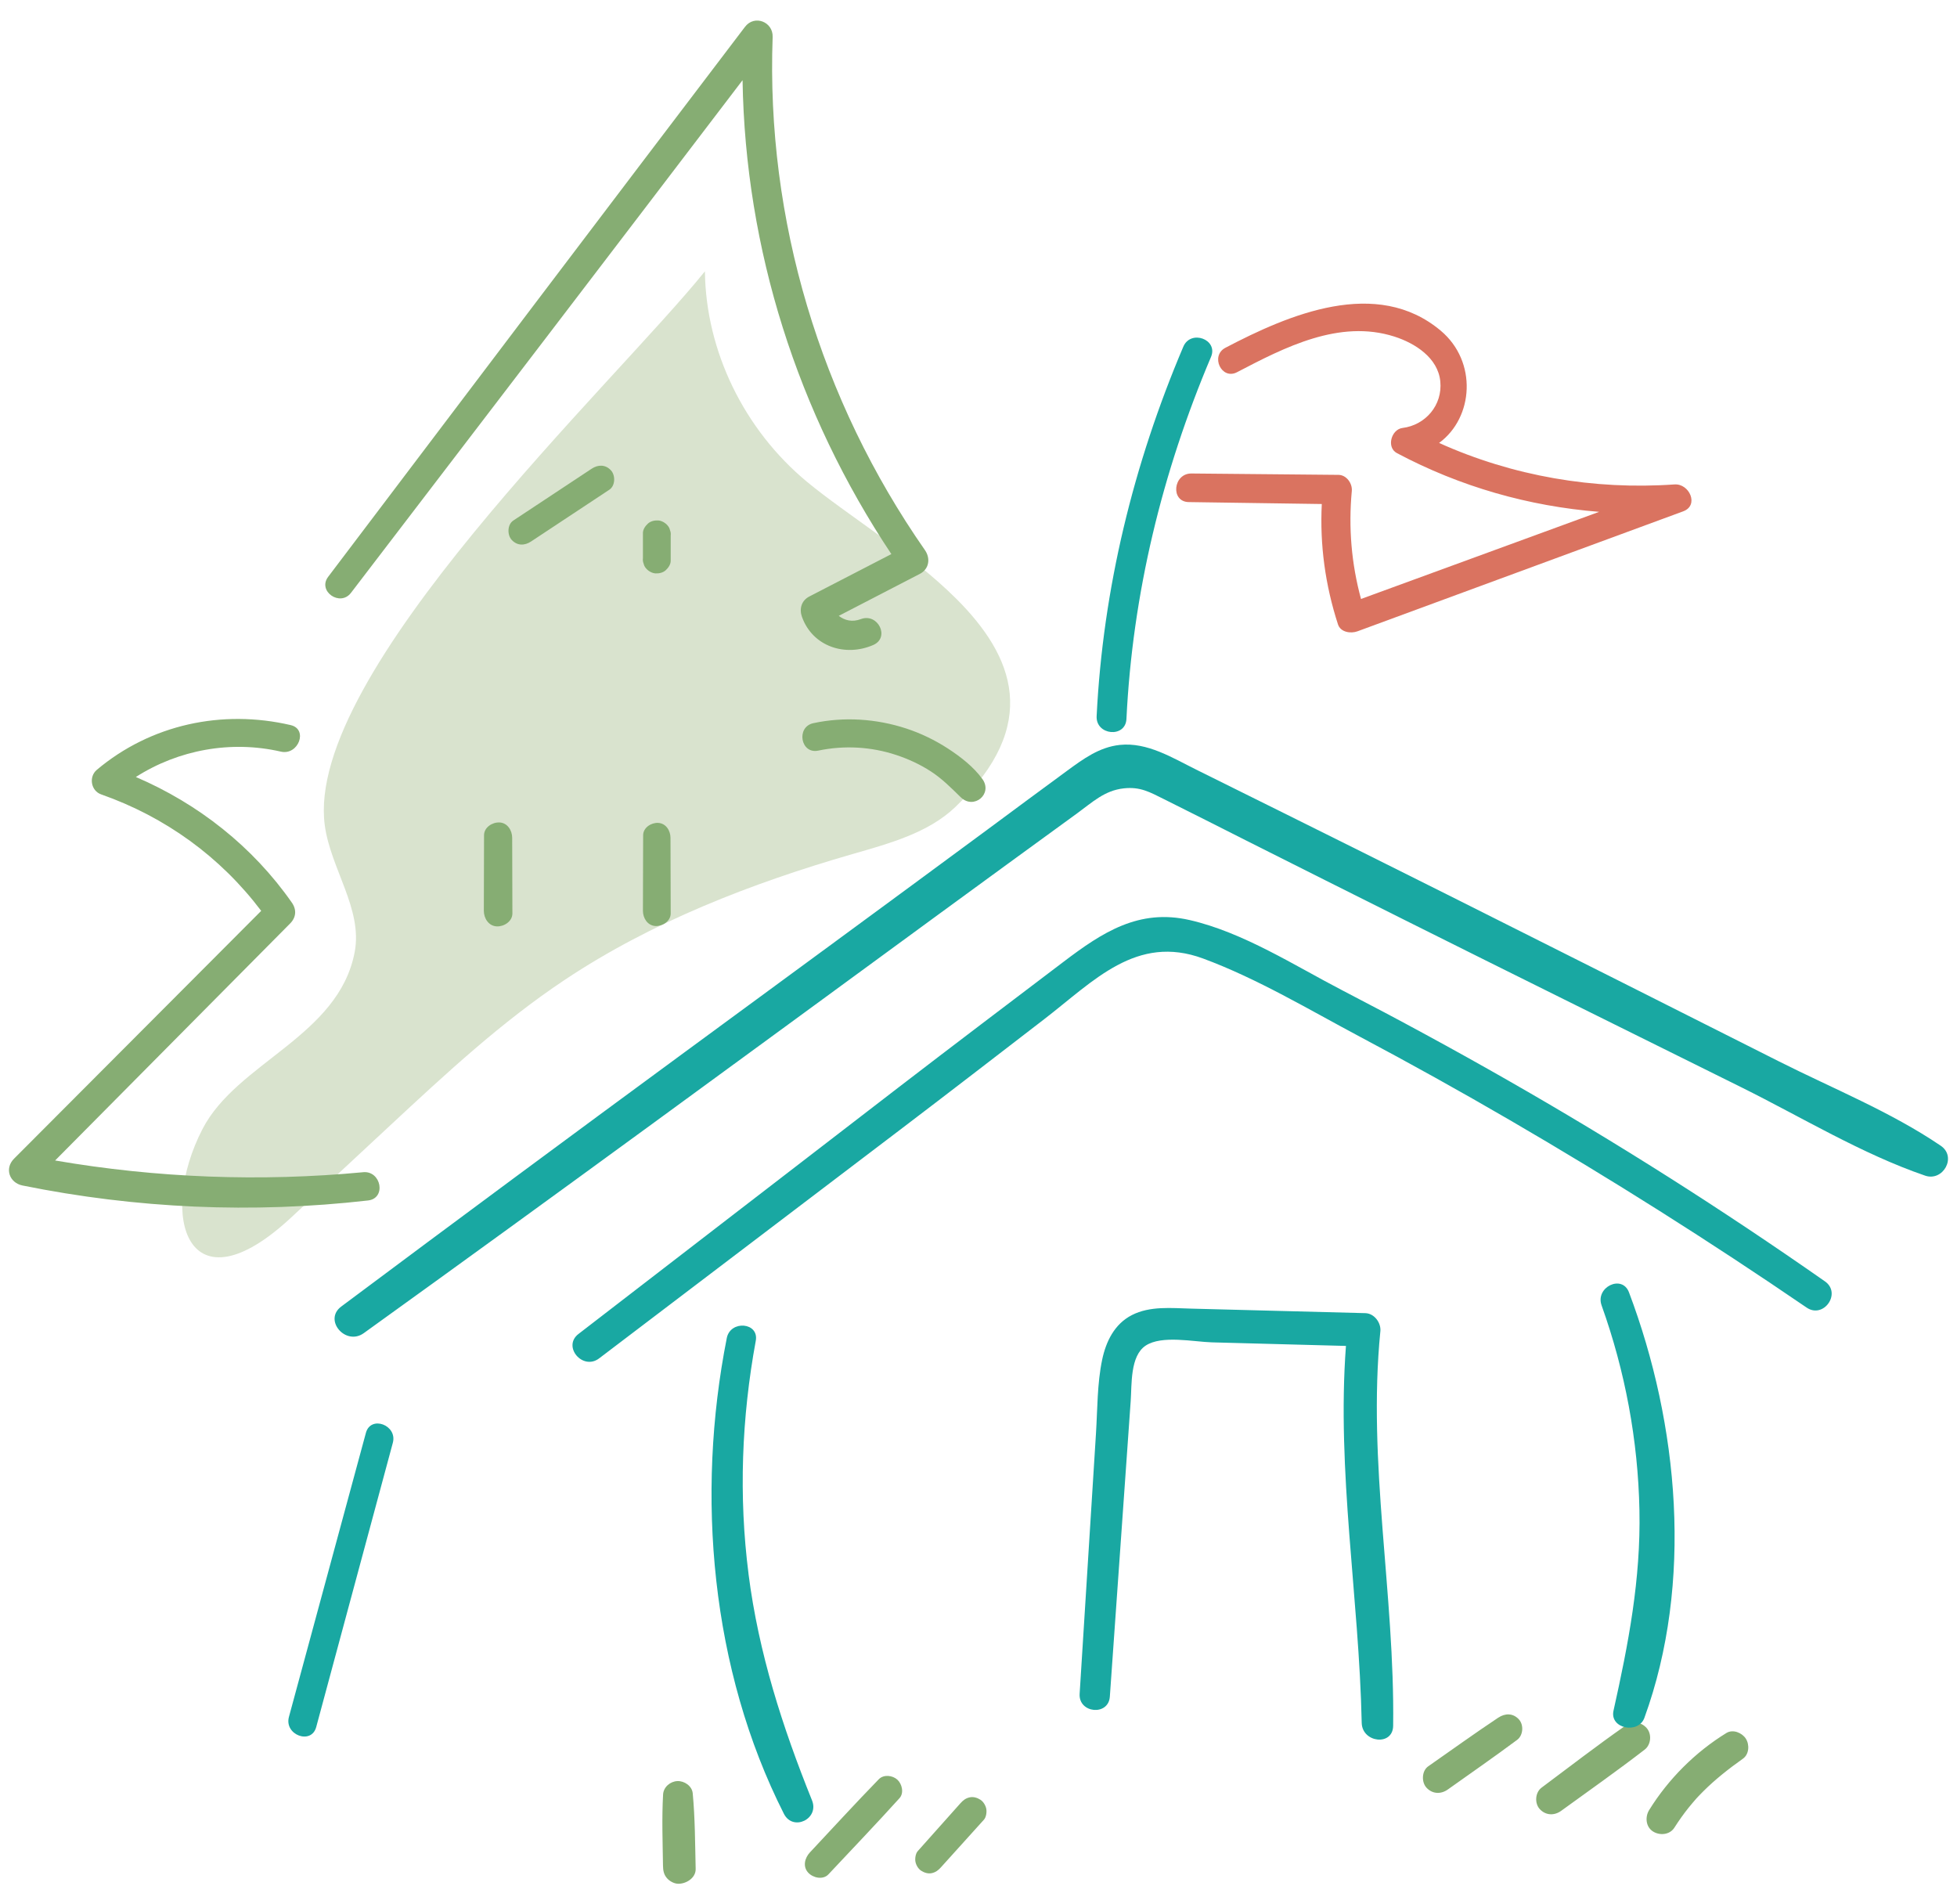 <svg height="72" viewBox="0 0 74 72" width="74" xmlns="http://www.w3.org/2000/svg"><path d="m36.162 22.64c2.168 2.165 3.225 4.748-.04 7.874-1.028.983-2.504 1.378-3.898 1.78-3.828 1.105-7.582 2.565-10.861 4.747-2.404 1.6-4.514 3.561-6.612 5.512-1.248 1.16-2.495 2.321-3.743 3.481-3.9 3.627-5.06-.033-3.352-3.345 1.302-2.526 5.146-3.501 5.755-6.689.311-1.627-.909-3.154-1.13-4.795-.775-5.766 10.97-16.715 14.374-20.947.034 3.013 1.478 5.987 3.866 7.964 1.513 1.252 3.923 2.703 5.639 4.417z" fill="#d9e3ce"/><path d="m33.932 67.287c.176.16.259.502.081.699-.88.974-1.789 1.922-2.687 2.88-.208.221-.584.133-.765-.063-.215-.232-.131-.558.063-.765.866-.924 1.722-1.859 2.605-2.767.187-.192.522-.149.703.016zm2.735.668c-.15.033-.249.11-.35.223-.538.603-1.075 1.206-1.613 1.808-.085.095-.11.28-.089.4.023.129.107.273.22.345.117.074.26.12.4.089.148-.033.245-.109.345-.22.542-.6 1.084-1.2 1.625-1.8.086-.096.111-.285.09-.405-.023-.131-.109-.277-.223-.35-.118-.076-.264-.121-.405-.09zm19.988-3.014c-.895.596-1.768 1.225-2.649 1.84-.247.172-.263.596-.066.809.226.244.547.253.809.066.874-.623 1.759-1.234 2.619-1.875.231-.172.257-.567.064-.776-.222-.239-.518-.235-.776-.064zm5.605.387c-.23-.248-.552-.255-.82-.067-1.069.749-2.105 1.548-3.151 2.329-.241.18-.268.591-.066.809.224.242.548.255.809.066 1.057-.767 2.127-1.519 3.161-2.317.241-.186.274-.596.067-.819zm3.754.406c-.143-.221-.486-.365-.734-.212-1.177.724-2.191 1.737-2.92 2.912-.16.258-.132.634.143.81.255.163.636.132.81-.143.166-.261.345-.514.538-.755.098-.122.201-.24.304-.359.002-.002 0 0 .002-.002s0 0 .003-.003c.026-.027.051-.055.077-.082.057-.06.115-.12.174-.178.458-.456.969-.856 1.496-1.23.235-.167.253-.532.108-.756zm-40.4 1.606c-.269.011-.525.224-.541.507-.05.899-.016 1.798-.003 2.698.003.172.029.324.145.46.096.114.263.209.414.216.303.015.684-.212.676-.559-.022-.954-.022-1.909-.111-2.86-.026-.28-.32-.473-.58-.462z" fill="#86ad73"/><path d="m72.794 44.449c-2.393-.82-4.679-2.215-6.944-3.338-2.229-1.105-4.459-2.211-6.688-3.316-4.014-1.99-8.022-3.994-12.024-6.008-1.038-.522-2.073-1.051-3.114-1.567-.55-.273-.907-.483-1.535-.413-.722.08-1.178.52-1.757.942-1.745 1.271-3.492 2.539-5.233 3.815-7.236 5.297-14.464 10.603-21.744 15.84-.683.492-1.535-.495-.853-1.005 4.321-3.229 8.657-6.437 13.004-9.63 3.813-2.801 7.63-5.597 11.436-8.407 1.001-.739 1.999-1.484 3.004-2.218.613-.448 1.219-.897 1.996-.98 1.04-.111 1.998.492 2.888.933 1.04.516 2.081 1.032 3.121 1.548 4.237 2.102 8.465 4.222 12.69 6.349 2.076 1.045 4.151 2.091 6.227 3.136 2.029 1.022 4.237 1.911 6.118 3.189.618.42.087 1.363-.592 1.13zm-15.776-3.603c-2.056-1.174-4.137-2.303-6.24-3.392-1.833-.95-3.769-2.204-5.793-2.668-1.918-.44-3.297.462-4.759 1.57-2.092 1.586-4.186 3.17-6.267 4.77-4.031 3.1-8.057 6.207-12.086 9.31-.617.476.164 1.392.782.922 3.79-2.878 7.579-5.757 11.369-8.635 1.829-1.389 3.647-2.793 5.467-4.194 1.866-1.437 3.479-3.22 6.001-2.289 2.05.757 4.015 1.94 5.942 2.963 1.905 1.012 3.79 2.06 5.655 3.145 3.825 2.224 7.571 4.592 11.224 7.089.643.44 1.333-.543.694-.99-3.881-2.715-7.874-5.252-11.988-7.6zm-28.713 18.666c-.376-2.939-.263-5.907.273-8.819.129-.7-.96-.79-1.096-.104-1.176 5.946-.602 12.53 2.159 17.986.344.68 1.347.196 1.064-.506-1.121-2.782-2.018-5.57-2.401-8.557zm32.256-10.157c.891 2.487 1.378 5.103 1.431 7.745.053 2.611-.416 5.048-.981 7.58-.151.679.941.895 1.169.267 1.854-5.097 1.3-11.096-.583-16.085-.262-.693-1.283-.195-1.036.492zm-8.365.981c.032-.322-.228-.679-.569-.688-2.193-.057-4.386-.114-6.579-.171-.746-.019-1.562-.108-2.25.245-.657.338-.977.994-1.123 1.69-.189.904-.175 1.863-.233 2.782-.069 1.094-.137 2.188-.206 3.282-.137 2.188-.275 4.377-.412 6.565-.046.736 1.09.846 1.142.108.263-3.727.526-7.455.789-11.182.044-.623-.025-1.7.565-2.091.611-.405 1.818-.143 2.505-.124 1.69.045 3.379.09 5.069.135-.355 4.757.496 9.496.596 14.251.016.753 1.178.89 1.189.113.066-4.985-.978-9.928-.484-14.916zm-9.602-23.153c.23-4.731 1.351-9.333 3.198-13.689.281-.663-.767-1.047-1.047-.387-1.886 4.435-3.039 9.151-3.278 13.97-.036.726 1.091.835 1.127.107z" fill="#19a8a2"/><path d="m63.322 18.315c-3.049.215-6.124-.313-8.906-1.568 1.31-.958 1.451-3.077.065-4.242-2.423-2.039-5.747-.614-8.145.644-.581.305-.147 1.23.439.924 1.804-.942 3.871-2.01 5.949-1.348.779.248 1.65.801 1.738 1.694.089.901-.561 1.653-1.43 1.762-.422.053-.618.733-.211.95 2.397 1.274 4.984 2.008 7.647 2.221-3.001 1.098-6.003 2.196-9.004 3.294-.363-1.335-.478-2.699-.348-4.085.026-.28-.2-.604-.502-.607-1.854-.017-3.708-.035-5.562-.052-.693-.006-.802 1.07-.102 1.081 1.677.024 3.354.048 5.031.073-.077 1.549.13 3.063.612 4.551.098.302.488.354.737.262 4.105-1.512 8.211-3.024 12.316-4.536.613-.226.233-1.056-.325-1.017z" fill="#da7360"/><path d="m30.326 23.328c-.11-.305-.024-.62.276-.775 1.034-.535 2.069-1.069 3.103-1.604-3.551-5.331-5.521-11.525-5.627-17.917-4.927 6.467-9.865 12.926-14.806 19.382-.412.538-1.274-.062-.864-.605 5.248-6.937 10.498-13.872 15.763-20.795.356-.468 1.066-.19 1.045.384-.251 6.91 1.806 13.733 5.758 19.4.217.312.163.715-.193.9-1.022.529-2.043 1.057-3.065 1.586.222.173.509.247.836.123.646-.244 1.113.7.466.98-1.052.456-2.287.064-2.692-1.061zm-16.598 20.992c-3.882.366-7.803.217-11.644-.444 2.963-2.987 5.925-5.974 8.888-8.962.227-.229.25-.52.065-.786-1.48-2.119-3.539-3.74-5.9-4.751 1.612-1.03 3.597-1.393 5.484-.959.662.152 1.041-.847.371-1.003-2.586-.603-5.287-.029-7.332 1.692-.31.261-.224.791.164.927 2.428.854 4.509 2.36 6.053 4.404-3.115 3.123-6.23 6.246-9.345 9.369-.369.369-.178.914.319 1.015 4.313.872 8.694 1.066 13.066.566.698-.08.5-1.134-.188-1.069zm23.418-14.867c-.328-.458-.831-.845-1.299-1.15-.491-.319-1.027-.579-1.584-.761-1.128-.368-2.346-.45-3.508-.2-.661.142-.483 1.178.183 1.038.982-.206 2-.15 2.954.166.458.152.896.354 1.301.616.435.282.77.625 1.138.983.492.479 1.221-.127.816-.692zm-14.776-11.73c-.987.653-1.974 1.305-2.961 1.958-.227.15-.235.543-.06.732.21.226.489.221.732.06.987-.653 1.974-1.306 2.961-1.958.227-.15.235-.543.06-.732-.21-.227-.489-.221-.732-.06zm2.868 2.138c-.082-.097-.224-.177-.352-.184-.138-.007-.286.026-.391.123-.095.088-.184.217-.184.352v.952c-.009.073 0 .142.027.209.015.069.047.129.096.182.082.097.224.177.352.184.138.007.286-.026.391-.123.095-.088.184-.217.184-.352v-.952c.009-.073 0-.142-.027-.209-.015-.068-.047-.129-.096-.182zm-6.352 11.235c-.267-.013-.582.183-.583.482-.003.952-.005 1.904-.008 2.856 0 .283.178.576.489.591.27.013.592-.186.591-.489-.003-.953-.005-1.905-.008-2.858 0-.279-.174-.568-.482-.583zm5.999.016c-.26-.013-.565.178-.566.468-.003.952-.005 1.904-.008 2.856 0 .275.173.56.475.575.262.013.575-.18.575-.475-.003-.953-.005-1.905-.008-2.858 0-.271-.169-.551-.468-.566z" fill="#86ad73"/><path d="m13.836 54.174c-.97 3.58-1.941 7.161-2.911 10.741-.184.68.848 1.066 1.032.382.966-3.582 1.931-7.164 2.897-10.746.181-.67-.835-1.051-1.018-.377z" fill="#19a8a2"/></svg>